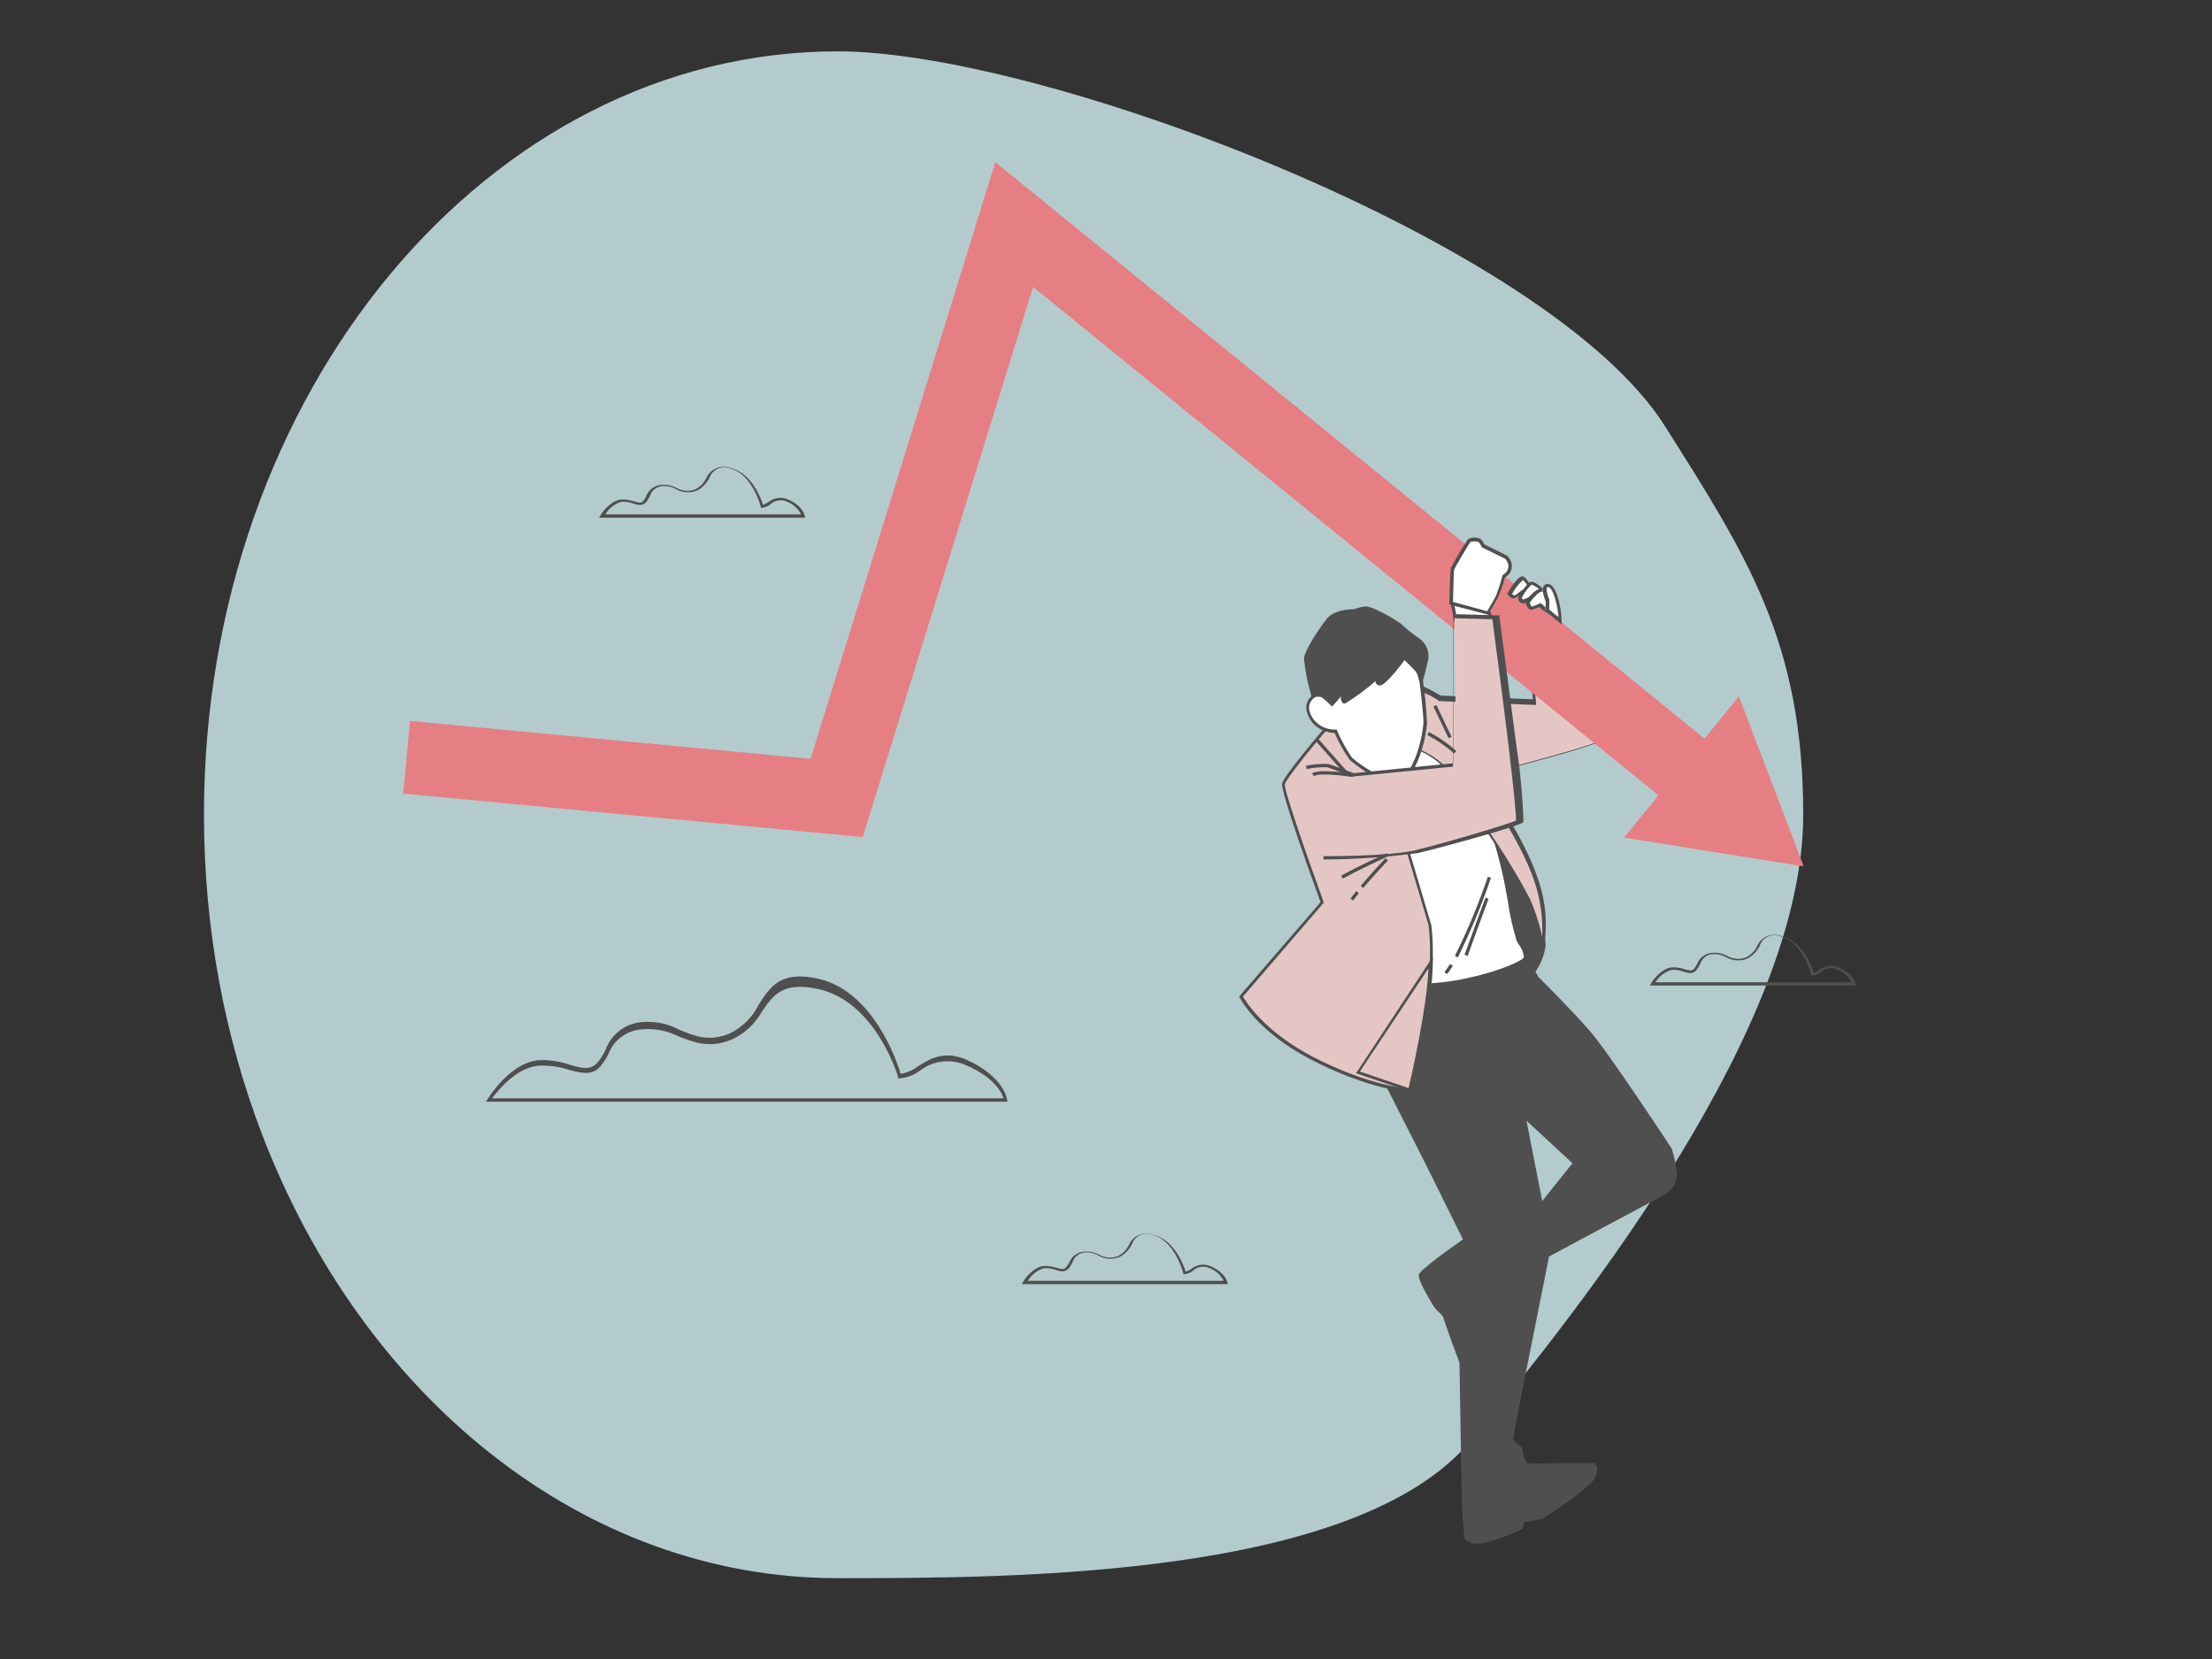 <?xml version="1.0" encoding="UTF-8"?> <svg xmlns="http://www.w3.org/2000/svg" id="a" viewBox="0 0 240 180"><rect x="0" y="0" width="240" height="180" fill="#333333" stroke="none"/><path d="M195.65,88.4c0,22.87-23.56,52.84-36,67.83-12.44,14.99-49.77,15-68.76,15-27.7,0-51.57-19.73-62.46-48.16-4.04-10.55-6.3-22.29-6.3-34.68C22.13,42.65,52.92,5.57,90.89,5.57c22.35,0,77.2,20.77,89.76,40.67,8.78,13.91,15,23.35,15,42.17Z" fill="#b4cbce"></path><path d="M133.22,139.33h-22.37l.17-.27c0-.07,1-1.57,2.2-1.7.47-.03.94.04,1.39.19.52.15.8.22,1,0,.16-.16.29-.35.39-.55.26-.66.86-1.12,1.56-1.19.58-.07,1.17.05,1.69.32.63.36,1.39.42,2.06.15.5-.26.91-.67,1.16-1.17.42-1.03,1.59-1.54,2.63-1.14,2.33.53,3.33,3.32,3.54,4,.22-.06.42-.16.6-.29.63-.51,1.49-.61,2.22-.25,1.56.72,1.71,1.71,1.71,1.75l.05.15ZM111.52,138.97h21.24c-.3-.61-.81-1.08-1.44-1.34-.61-.33-1.37-.23-1.88.24-.26.22-.58.35-.92.38h-.14v-.14s-.93-3.54-3.32-4.12c-.86-.36-1.85.04-2.21.9-.01.03-.03.06-.04.1-.28.59-.74,1.07-1.31,1.37-.76.33-1.64.27-2.35-.15-.45-.26-.97-.37-1.49-.32-.61.07-1.11.49-1.29,1.07-.12.25-.27.49-.45.7-.4.42-.88.28-1.39.12-.4-.14-.83-.21-1.25-.18-.72.21-1.34.68-1.73,1.32l-.03.05Z" fill="#4f4f4f"></path><path d="M87.37,56.17h-22.37l.17-.27c0-.07,1-1.57,2.2-1.7.47-.03.94.04,1.39.19.51.15.79.22,1,0,.15-.17.27-.37.36-.58.26-.66.87-1.13,1.58-1.2.58-.06,1.16.05,1.68.32.63.37,1.39.43,2.07.16.5-.26.9-.67,1.16-1.17.43-1.03,1.59-1.54,2.63-1.15,2.33.54,3.33,3.32,3.54,4,.22-.07.42-.17.6-.3.63-.5,1.49-.6,2.21-.24,1.57.72,1.71,1.7,1.72,1.75l.06.19ZM65.68,55.81h21.24c-.31-.6-.82-1.08-1.44-1.34-.61-.33-1.37-.23-1.88.24-.26.22-.58.35-.92.38h-.14v-.14s-.93-3.55-3.32-4.12c-.87-.36-1.86.05-2.22.92-.01.03-.02.05-.03.08-.28.59-.74,1.08-1.32,1.38-.76.32-1.63.26-2.34-.16-.45-.25-.97-.36-1.49-.31-.6.07-1.11.48-1.3,1.06-.11.26-.26.5-.44.71-.4.42-.88.28-1.39.12-.4-.15-.82-.21-1.25-.19-.74.21-1.37.7-1.76,1.37Z" fill="#4f4f4f"></path><path d="M201.33,106.93h-22.33l.17-.27c0-.07,1-1.57,2.2-1.7.47-.03.94.04,1.39.19.51.15.79.22,1,0,.15-.17.28-.37.38-.58.26-.66.87-1.11,1.57-1.18.58-.06,1.17.05,1.69.32.63.37,1.39.43,2.07.15.5-.25.9-.66,1.15-1.16.43-1.03,1.59-1.54,2.63-1.15,2.34.54,3.33,3.32,3.54,4,.22-.06.42-.16.6-.3.63-.51,1.5-.6,2.22-.24,1.57.72,1.71,1.7,1.71,1.75v.17ZM179.63,106.57h21.24c-.3-.61-.81-1.09-1.44-1.34-.61-.33-1.36-.23-1.87.24-.26.22-.58.35-.92.38h-.13v-.14s-.92-3.55-3.32-4.12c-.87-.36-1.86.05-2.22.92-.01.03-.02.05-.03.08-.28.6-.75,1.1-1.34,1.41-.76.32-1.64.26-2.35-.16-.45-.25-.97-.36-1.49-.31-.6.06-1.11.48-1.29,1.06-.12.26-.27.5-.45.71-.4.42-.88.28-1.39.12-.4-.15-.82-.21-1.25-.19-.73.21-1.35.68-1.75,1.33h0Z" fill="#4f4f4f"></path><path d="M109.32,119.53h-56.59l.17-.27c.1-.16,2.44-3.92,5.45-4.22,1.17-.07,2.34.09,3.45.48,1.26.36,2.16.62,2.93-.13.42-.46.75-.98,1-1.55.6-1.62,2.08-2.76,3.8-2.93,1.44-.15,2.89.13,4.17.81,1.68.7,3.26,1.36,5.52.39,1.34-.67,2.43-1.76,3.1-3.1,1.22-1.93,2.37-3.74,6.46-2.82,6.07,1.38,8.6,9.18,8.94,10.32.69-.12,1.34-.4,1.9-.83,1.28-.8,2.88-1.8,5.42-.62,3.88,1.8,4.22,4.17,4.23,4.27l.05.2ZM53.39,119.17h55.5c-.18-.56-.94-2.24-4-3.56-1.66-.78-3.63-.57-5.08.56-.65.48-1.42.77-2.22.84h-.14v-.12c0-.08-2.41-8.24-8.72-9.59-3.85-.82-4.88.71-6.08,2.49-.74,1.32-1.88,2.37-3.26,3-2.4,1-4.13.3-5.8-.36-1.24-.62-2.62-.88-4-.74-1.57.12-2.94,1.11-3.53,2.57-.27.59-.63,1.13-1.06,1.6-.91.85-2,.55-3.29.21-1.07-.35-2.19-.5-3.31-.44-2.4.22-4.4,2.71-5.01,3.54Z" fill="#4f4f4f"></path><path d="M167.4,102.58c-.09.79-.33,1.55-.72,2.24-.65,1.14-1.08,1.74-1.08,1.74,0,0-1.08-.72-2.28-5.49s-2.77-13.3-2.77-13.3c0,0,3.86,4.4,5.11,7,1.01,2.49,1.59,5.13,1.74,7.81Z" fill="#4f4f4f"></path><path d="M165.75,106.8l-.14-.09c-.05,0-1.16-.8-2.36-5.59s-2.75-13.23-2.77-13.32l-.12-.65.43.5c.16.18,3.89,4.44,5.13,7,1.02,2.51,1.62,5.17,1.78,7.88h0c-.09.82-.34,1.61-.75,2.32-.34.6-.7,1.18-1.1,1.75l-.1.2ZM160.84,88.4c.39,2.09,1.65,8.68,2.64,12.63.91,3.65,1.76,4.89,2.08,5.25.17-.25.51-.78,1-1.55.38-.67.62-1.4.72-2.16-.15-2.66-.74-5.27-1.75-7.73-1.35-2.29-2.93-4.45-4.69-6.44Z" fill="#4f4f4f"></path><path d="M181,124.71s-6.67-10.29-8.81-12.76-5.52-5.87-5.52-5.87l-1.28-2.28-17.39,3.27-.25,5.2,11,22.25s-4.68,3.38-4.77,3.87,1.15,2.64,1.56,3.3,1,.9,1.08,1.31,1.73,4.86,1.73,4.86l.25,14.92c.03,1.4.14,2.81.33,4.2.16.24.82.73,3,0,.91-.27,1.79-.63,2.63-1.08l.25-.83c.67-.1,1.34-.23,2-.41.42-.16,5-3.38,5.44-4.37s.16-1.31-.25-1.31-6.09.16-6.42,0-.58-1.73-.58-1.73c0,0-1-.74-1-1.16s3.87-19.85,3.87-19.85c0,0,12.19-6.58,12.53-6.75.7-.43,1.16-1.18,1.23-2-.11-.95-.32-1.88-.63-2.78ZM167.21,130.71l-1.89-9.63,5.51,5.11-3.62,4.52Z" fill="#4f4f4f"></path><path d="M160.33,167.49c-.47.06-.94-.11-1.25-.47-.24-1.42-.37-2.85-.38-4.29l-.25-14.88c-.22-.58-1.7-4.46-1.79-4.86,0-.17-.19-.31-.4-.51-.26-.22-.49-.47-.68-.75,0,0-1.76-2.75-1.64-3.42.08-.5,3.35-2.83,4.89-3.9l-11.29-22.14h0l.26-5.33,17.77-3.33,1.34,2.38c.27.27,3.5,3.48,5.56,5.84s8.84,12.68,8.91,12.79h0c.3.93.5,1.89.59,2.86-.08.89-.58,1.69-1.35,2.14-.34.17-11.52,6.15-12.55,6.71-1.34,6.68-3.86,19.29-3.89,19.73,0,.2.48.68.93,1h.05v.07c.06.56.22,1.1.49,1.6.33.11,4.36,0,5.68,0h1.32c.21-.02.42.08.55.25.19.27.15.7-.12,1.32-.46,1.06-5.31,4.3-5.72,4.46-.66.18-1.32.32-2,.41l-.24.78h-.06c-.89.45-1.81.81-2.77,1.08-.62.26-1.29.41-1.96.46ZM148.33,112.21l10.88,22.34-.13.08c-1.65,1.12-3.21,2.38-4.65,3.77.35,1.12.87,2.19,1.53,3.16.16.25.36.48.59.68.23.18.4.42.49.7.06.32,1.25,3.6,1.7,4.83v.06l.25,14.91c.02,1.37.12,2.75.3,4.11.07.11.57.67,2.72-.08.86-.26,1.7-.6,2.51-1l.26-.86h.11c.64-.09,1.28-.23,1.91-.4.41-.16,4.9-3.35,5.28-4.27.27-.66.19-.9.15-1s-.06-.1-.23-.1h-.71c-1.91.14-3.82.14-5.73,0-.36-.18-.57-1.26-.66-1.8-.25-.2-1-.81-1-1.25s3.44-17.89,3.83-19.89v-.08h.08c.49-.27,12.05-6.59,12.38-6.76.63-.39,1.04-1.06,1.12-1.8-.09-.92-.27-1.84-.55-2.72-.33-.52-6.65-10.35-8.69-12.73s-5.41-5.8-5.44-5.84h0l-1.2-2.16-16.88,3.22-.22,4.88ZM167.13,131.14l-2.13-10.56,6.05,5.6-3.92,4.96ZM165.62,121.59l1.71,8.72,3.28-4.1-4.99-4.62Z" fill="#4f4f4f"></path><path d="M153.83,80.1c1.94,1.11,3.66,2.57,5.09,4.29,1.28,2.06,2.37,4.24,3.24,6.51.76,1.61,2.11,10.3,2.54,11s.87,1.3.81,1.86-3,1.74-6.21,2.42c-1.77.4-3.58.61-5.4.62,0,0,.13-5.89,0-6.57s-6.08-17.51-6.08-17.76.98-1.68,6.01-2.37Z" fill="#fff"></path><path d="M154,106.93h-.32v-.18c.05-2,.1-6,0-6.51-.06-.36-1.82-5.41-3.37-9.86-2.24-6.42-2.69-7.74-2.69-7.86,0-.36,1.05-1.9,6.15-2.59h.12c1.95,1.11,3.69,2.57,5.12,4.3,1.07,1.62,1.96,3.35,2.65,5.17.21.49.4,1,.58,1.35.66,2.16,1.18,4.36,1.54,6.59.25,1.49.58,2.96,1,4.41l.24.39c.37.44.57,1,.59,1.57-.09.8-3.73,2-6.33,2.56-1.73.4-3.5.62-5.28.66ZM153.82,80.29c-4.55.63-5.76,1.95-5.81,2.25s1.39,4,2.68,7.76c2,5.6,3.34,9.59,3.4,10,.12.63,0,5.4,0,6.43,1.74-.03,3.48-.24,5.18-.62,3.6-.78,6-1.92,6.07-2.26-.05-.49-.23-.96-.54-1.35-.08-.13-.17-.27-.24-.41-.45-1.48-.79-3-1-4.53-.37-2.22-.89-4.41-1.56-6.56-.18-.4-.38-.87-.59-1.37-.68-1.8-1.56-3.52-2.62-5.12-1.41-1.68-3.1-3.11-5-4.2l.03-.02Z" fill="#4f4f4f"></path><path d="M157,105.69l-.28-.22c.22-.28.42-.57.61-.87l.3.19c-.19.31-.4.61-.63.9Z" fill="#4f4f4f"></path><path d="M158.17,103.88l-.31-.17c1.38-2.78,2.57-5.64,3.57-8.58l.34.11c-1.01,2.96-2.21,5.84-3.6,8.64Z" fill="#4f4f4f"></path><path d="M159.24,103.72l-.34-.12c.52-1.47,2.25-6.16,2.27-6.2l.34.12s-1.76,4.73-2.27,6.2Z" fill="#4f4f4f"></path><path d="M153.18,81c2.11.65,3.9,2.08,5,4,1.77,3.13,6.6,9.93,7.75,12.6.7,1.6,1.2,3.28,1.5,5,.37-2.45.11-4.96-.75-7.28-1.43-4.36-6.12-11.16-6.12-11.16,0,0,12.24-3.2,12.6-3.6.33-.4.45-.93.34-1.44-.13-.22-4.82-12.2-4.82-12.2l-3,.22.83,9-10.27-.4s-2.31-1.44-2.86-1.23-5.64,4.08-5.64,4.08c0,0,3.67,2.41,5.44,2.41Z" fill="#e4c7c5"></path><path d="M167.35,103.56l-.13-1c-.29-1.72-.79-3.4-1.49-5-1.34-2.57-2.85-5.05-4.5-7.43-1.3-2-2.52-3.86-3.24-5.14-1.08-1.84-2.8-3.21-4.83-3.86-1.8,0-5.37-2.38-5.52-2.48l-.21-.14.2-.15c.52-.4,5.14-3.9,5.69-4.11s2.37.85,3,1.22l10,.4-.83-9,3.27-.26v.13c1.29,3.28,4.66,11.88,4.82,12.17.13.57,0,1.17-.36,1.64-.36.44-9.29,2.78-12.43,3.6.8,1.19,4.72,7.09,6,11,.88,2.35,1.14,4.9.76,7.38l-.2,1.03ZM148.05,78.73c.8.51,3.67,2.28,5.13,2.28h0c2.14.64,3.96,2.07,5.08,4,.72,1.27,1.94,3.14,3.24,5.12,1.66,2.4,3.18,4.9,4.54,7.48.55,1.29.98,2.63,1.29,4,.09-2.06-.21-4.12-.88-6.07-1.4-4.28-6.05-11-6.1-11.1l-.14-.22.25-.06c4.79-1.25,12.08-3.24,12.5-3.56.25-.35.36-.77.32-1.2-.14-.21-3.91-9.85-4.8-12.12l-2.63.21.83,9-10.53-.42h0c-.8-.59-1.72-1-2.7-1.21-.37.13-3.35,2.35-5.4,3.9v-.03Z" fill="#4f4f4f"></path><polygon points="165.68 67.12 165.3 65.53 168.56 65.53 168.81 66.91 165.68 67.12" fill="#fff"></polygon><path d="M165.55,67.49l-.46-2h3.63l.32,1.73-3.49.27ZM165.55,65.89l.3,1.22,2.77-.18-.19-1-2.88-.04Z" fill="#4f4f4f"></path><path d="M157.75,81.75c-.87-.79-1.84-1.46-2.88-2l.16-.32c1.09.56,2.1,1.25,3,2.08l-.28.24Z" fill="#4f4f4f"></path><rect x="156.33" y="76.4" width=".36" height="3.82" transform="translate(-18.47 75.12) rotate(-25.54)" fill="#4f4f4f"></rect><polygon points="195.7 94 188.67 75.55 184.94 80.14 107.99 17.59 87.95 82.33 44.49 78.22 43.74 86.11 93.61 90.82 112.09 31.13 179.94 86.29 176.21 90.88 195.7 94" fill="#e67f83"></polygon><path d="M144.1,78.75s-4.66,5.45-4.86,6.3,4.2,12.87,4.2,12.87l-8.8,10.19s1.78,3.6,7.69,6.7,10.37,3.54,10.64,3.48,1.83-8.74,2.16-12.35c.21-1.86.21-3.73,0-5.59l-3-10.11-1.57-6.3-4.67-5-.66-1.06-1.13.87Z" fill="#e4c7c5"></path><path d="M152.86,118.47c-.9,0-5.22-.69-10.62-3.51-5.89-3.07-7.69-6.62-7.76-6.78v-.1l8.8-10.19c-.59-1.63-4.37-12-4.17-12.88s4.42-5.82,4.89-6.38h0l1.27-1,.77,1.22,4.68,5.07,1.58,6.35,3,10.12c.22,1.88.22,3.77,0,5.65-.18,1.94-.69,5.16-1.12,7.52-.87,4.91-1.05,5-1.19,5l-.13-.09ZM134.86,108.13c.36.61,2.33,3.78,7.56,6.52,5.59,2.91,9.82,3.46,10.44,3.46.96-4.02,1.67-8.09,2.14-12.19.21-1.84.21-3.7,0-5.54l-3-10.08-1.63-6.3-4.63-5-.57-.91-.95.78c-1.86,2.16-4.68,5.63-4.81,6.22s2.52,8.15,4.2,12.77v.1l-8.75,10.17Z" fill="#4f4f4f"></path><path d="M155.17,104.39l-7.89,12,5.67,1.93s2.27-9.32,2.22-13.93Z" fill="#e4c7c5"></path><path d="M153.22,118.52l-6.09-2.07,8.33-12.65v.59c0,4.55-2.18,13.85-2.2,13.94l-.04.19ZM147.55,116.26l5.28,1.8c.31-1.29,2-8.77,2.16-13l-7.44,11.2Z" fill="#4f4f4f"></path><path d="M154.21,73.9s.48,3.71.42,4.55c-.12,1.25-.4,2.48-.84,3.66-.48,1.2-1.08,2.28-1.68,2.52-.75.24-1.57.17-2.28-.18-1.14-.62-2.23-1.35-3.24-2.16-.66-.94-1.22-1.95-1.67-3-.72.01-1.43-.22-2-.66-.84-.72-1.56-2.1-.48-3,.64-.57,1.53-.75,2.34-.49,0,0,4.32-3.24,5.93-4.13.84-.54,1.93-.47,2.69.18l.81,2.71Z" fill="#fff"></path><path d="M151.19,85c-.51.02-1.02-.11-1.46-.36l-.67-.41c-.93-.49-1.8-1.08-2.6-1.77-.65-.92-1.21-1.9-1.66-2.94-.73-.02-1.43-.27-2-.72-.61-.5-1-1.22-1.08-2,0-.5.22-.98.61-1.3.66-.58,1.57-.79,2.42-.55.6-.44,4.37-3.24,5.88-4.09.91-.58,2.1-.5,2.92.21h0l.85,2.83c.22,1.52.36,3.05.43,4.59-.12,1.27-.41,2.52-.86,3.71-.6,1.51-1.2,2.39-1.78,2.62-.32.12-.66.18-1,.18ZM145,79.1l.05.12c.44,1.05,1,2.06,1.65,3,.77.66,1.62,1.23,2.52,1.7.31.18.56.33.7.43.66.32,1.41.38,2.11.16.47-.19,1-1,1.58-2.42.43-1.16.71-2.37.83-3.6.05-.78-.39-4.24-.42-4.5l-.82-2.7c-.7-.57-1.7-.62-2.45-.12-1.59.88-5.87,4.09-5.91,4.12l-.08.06h-.1c-.75-.25-1.57-.08-2.16.44-.3.25-.47.61-.48,1,.08.7.44,1.33,1,1.76.55.42,1.22.63,1.91.61l.07-.06Z" fill="#4f4f4f"></path><path d="M145.82,74.74s-.42,1.73.12,1.55c1.23-.82,2.41-1.72,3.53-2.69,0,0-.3.83.3.72s2.58-2.82,2.58-2.82c.58.53,1.13,1.09,1.65,1.68.12.22.2.47.24.72,0,0,.36-1.32.54-2.16.19-.86-.17-1.74-.9-2.22-.67-.45-1.3-.95-1.88-1.52-.12-.18-3.11-2-3.9-1.92-.39.05-.77.15-1.13.3,0,0-2.1-.05-2.94,1s-2.34,3.3-2.4,4.2c.14,1.35.4,2.69.78,4,.33-.03.67-.03,1,0,.42.29.8.62,1.14,1,0,0,1.15-1.18,1.27-1.84Z" fill="#4f4f4f"></path><path d="M144.49,76.65l-.12-.13c-.32-.34-.67-.64-1.05-.91-.3-.03-.6-.03-.9,0h-.15v-.14c-.39-1.31-.65-2.65-.79-4,.07-1,1.83-3.51,2.44-4.29.82-1.08,2.72-1.08,3-1.08.37-.14.76-.24,1.15-.3.85-.13,3.92,1.78,4.07,2,.56.53,1.16,1.01,1.8,1.44.8.51,1.2,1.47,1,2.4-.17.84-.53,2.16-.54,2.16l-.22.84-.13-.86c-.04-.23-.11-.45-.22-.65-.45-.53-.93-1.03-1.44-1.5-.51.69-2,2.61-2.56,2.72-.17.05-.36,0-.48-.13-.07-.09-.11-.2-.11-.32-1.01.89-2.1,1.69-3.24,2.4-.12.06-.26.03-.36-.06-.14-.2-.2-.45-.16-.69-.26.36-.55.69-.86,1l-.13.1ZM143,75.4c.13,0,.27,0,.4,0,.4.24.77.53,1.08.88.46-.43.85-.94,1.13-1.51,0-.02,0-.05,0-.07l.36.07s0,.06,0,.09c-.14.41-.17.85-.09,1.28,1.21-.82,2.37-1.71,3.47-2.68l.5-.42-.21.62c-.06.15-.06.33,0,.48.05.06.06,0,.13,0,.96-.79,1.79-1.71,2.47-2.75l.12-.17.15.14c.58.55,1.13,1.12,1.65,1.72,0,0,0,.1.07.14.12-.45.28-1.08.36-1.52.16-.77-.16-1.56-.82-2-.68-.45-1.32-.97-1.91-1.54-.23-.25-3.07-1.94-3.71-1.84-.37.05-.73.14-1.08.28h-.05s-2,0-2.79,1c-1,1.22-2.31,3.3-2.36,4.1.13,1.27.37,2.52.72,3.75l.41-.05Z" fill="#4f4f4f"></path><rect x="144.28" y="79.73" width=".36" height="4.65" transform="translate(-18.06 116.52) rotate(-41.57)" fill="#4f4f4f"></rect><polygon points="157.93 67.3 157.59 65.45 161.54 66.48 161.95 67.46 157.93 67.3" fill="#fff"></polygon><path d="M162.22,67.65l-4.44-.18-.41-2.26,4.3,1.12.55,1.32ZM158.08,67.12l3.6.15-.27-.64-3.6-.93.27,1.42Z" fill="#4f4f4f"></path><path d="M157.6,65.45s.11-3.6.15-3.76,1.67-2.94,1.82-3.08c.36-.14.76-.14,1.12,0,.16.18.3.39.41.61,0,0,2.34,1.14,2.49,1.23.48.42.57,1.14.2,1.67-.15.16-.32.31-.5.43-.2.76-.46,1.5-.77,2.22-.3.54-1,1.71-1,1.71l-3.92-1.03Z" fill="#fff"></path><path d="M161.48,66.69l-4.22-1.1v-.14c0-1.08.11-3.65.15-3.81.57-1.08,1.2-2.14,1.88-3.16.43-.21.93-.21,1.36,0,.17.18.31.38.42.6.41.2,2.32,1.13,2.46,1.22.31.29.5.69.52,1.11-.02.29-.11.57-.26.81-.15.17-.32.32-.5.45-.2.75-.46,1.48-.77,2.19-.3.55-1,1.72-1,1.72l-.04.11ZM157.69,65.32l3.67,1c.18-.31.67-1.15.91-1.59.3-.73.54-1.47.73-2.23v-.06h0c.17-.11.32-.24.46-.39.12-.19.19-.41.21-.64-.03-.29-.16-.56-.36-.78-.11-.07-1.58-.78-2.48-1.22h-.05v-.05c-.09-.2-.21-.39-.36-.55-.29-.09-.6-.09-.89,0-.13.15-1.68,2.76-1.76,3s-.08,2.16-.12,3.58l.04-.07Z" fill="#4f4f4f"></path><path d="M141.76,83.28c.76-.16,1.53-.23,2.3-.2.6.13,2.82,1,2.82,1l11.12-1.08-.19-16.23,4.73.14s1.44,10.77,1.84,14c.4,2.7.66,5.42.78,8.15-.14.25-8.21,2.56-11.29,3.28s-10.31.66-10.31.66" fill="#e4c7c5"></path><path d="M144,93.25h-.4v-.36c.07,0,7,.06,10-.65,3.12-.75,10.25-2.88,10.88-3.21.05-.42-.26-3.6-.79-8-.35-3-1.59-12.51-1.77-13.84l-4.27-.12v16.11l-10.86,1.07h0c0,.07-2.23-.85-2.79-1-.75-.03-1.5.03-2.23.19l-.07-.36c.78-.16,1.58-.22,2.37-.19.56.12,2.5.91,2.82,1l10.8-1.08v-16.18l5,.14v.16c0,.1,1.44,10.8,1.84,14,.42,2.73.67,5.49.77,8.25-.21.42-9.39,2.9-11.42,3.37-3.28.44-6.58.67-9.88.7Z" fill="#4f4f4f"></path><path d="M145.7,95.33l-.18-.32c1.76-1,4.91-2.42,4.94-2.44l.15.33s-3.17,1.45-4.91,2.43Z" fill="#4f4f4f"></path><path d="M146.8,97.71l-.28-.22c.21-.27.42-.54.65-.81l.27.23-.64.8Z" fill="#4f4f4f"></path><path d="M147.91,96.34l-.27-.23c1.35-1.59,2.68-3,2.69-3l.26.25s-1.33,1.4-2.68,2.98Z" fill="#4f4f4f"></path><path d="M146.76,84.31c-1.37-.22-3.72-.45-4.2-.1l-.21-.29c.76-.55,4.1,0,4.47,0l-.06.39Z" fill="#4f4f4f"></path><path d="M166.21,64.05s-.53-1.18-.9-1.32-1.47,1.7-1.47,1.7c0,0,.29.33.47.33s.86-.57.86-.57l1.13.9-.09-1.04Z" fill="#fff"></path><path d="M166.41,65.49l-1.35-1.08c-.24.24-.53.42-.85.52-.25,0-.53-.3-.61-.4l-.08-.09.06-.11c.53-.9,1.26-1.94,1.69-1.78s.9,1.21,1,1.42h0l.14,1.52ZM165.16,64l.92.72-.05-.59c-.17-.46-.44-.87-.79-1.2-.48.43-.88.94-1.18,1.51.07.08.16.14.26.17.26-.14.5-.32.72-.52l.12-.09Z" fill="#4f4f4f"></path><path d="M167.35,64s-.94-.8-1.23-.75c-.55.43-.97,1-1.22,1.65.09.15.14.36.47.33.33-.1.63-.26.9-.47l.89.9.19-1.66Z" fill="#fff"></path><path d="M167.29,66.05l-1.06-1c-.25.19-.54.33-.85.41-.26.05-.52-.09-.61-.34v-.07c-.05-.1-.05-.22,0-.32.15-.36,1-1.55,1.34-1.61s1,.47,1.37.8l.07.06-.26,2.07ZM166.29,64.52l.75.75.14-1.19c-.29-.28-.63-.5-1-.65-.44.41-.81.9-1.08,1.44h0c.07.13.09.18.24.15.3-.09.57-.24.81-.44l.14-.06Z" fill="#4f4f4f"></path><path d="M168.38,64.48c-.28-.25-.63-.41-1-.48-.57,0-1.52,1.33-1.52,1.33,0,0,.1.75.48.66.29-.09.58-.2.85-.33,0,0,1,.89,1.13.75.09-.64.11-1.29.06-1.93Z" fill="#fff"></path><path d="M168.13,66.59c-.16,0-.46-.13-1.13-.73-.24.12-.5.22-.76.29-.12.03-.24,0-.34-.06-.21-.19-.33-.46-.36-.74v-.07h0c.17-.25,1-1.45,1.66-1.39.42.06.81.24,1.13.51v.13c.05,1.85-.09,2-.14,2-.01.02-.04.05-.06.06ZM167.18,65.44l.09.08c.28.26.58.5.9.7.03-.55.03-1.11,0-1.66-.26-.2-.56-.33-.88-.38-.29,0-.93.66-1.3,1.19.01.16.08.31.18.44h.06c.28-.09.55-.19.81-.32l.14-.05Z" fill="#4f4f4f"></path><path d="M169,66.55s-.37-2.93-1.22-3-.1,1.66-.1,1.66v1l1.37,1.14-.05-.8Z" fill="#fff"></path><path d="M169.46,67.76l-1.76-1.44v-1.08c-.11-.27-.5-1.27-.19-1.69.12-.15.31-.22.49-.18.94.11,1.32,2.67,1.38,3.18h0l.08,1.21ZM168.09,66.14l1,.82v-.39c-.15-1.16-.58-2.81-1.08-2.86-.05-.02-.11-.02-.16,0-.14.2.07.93.25,1.36v1.07Z" fill="#4f4f4f"></path></svg> 